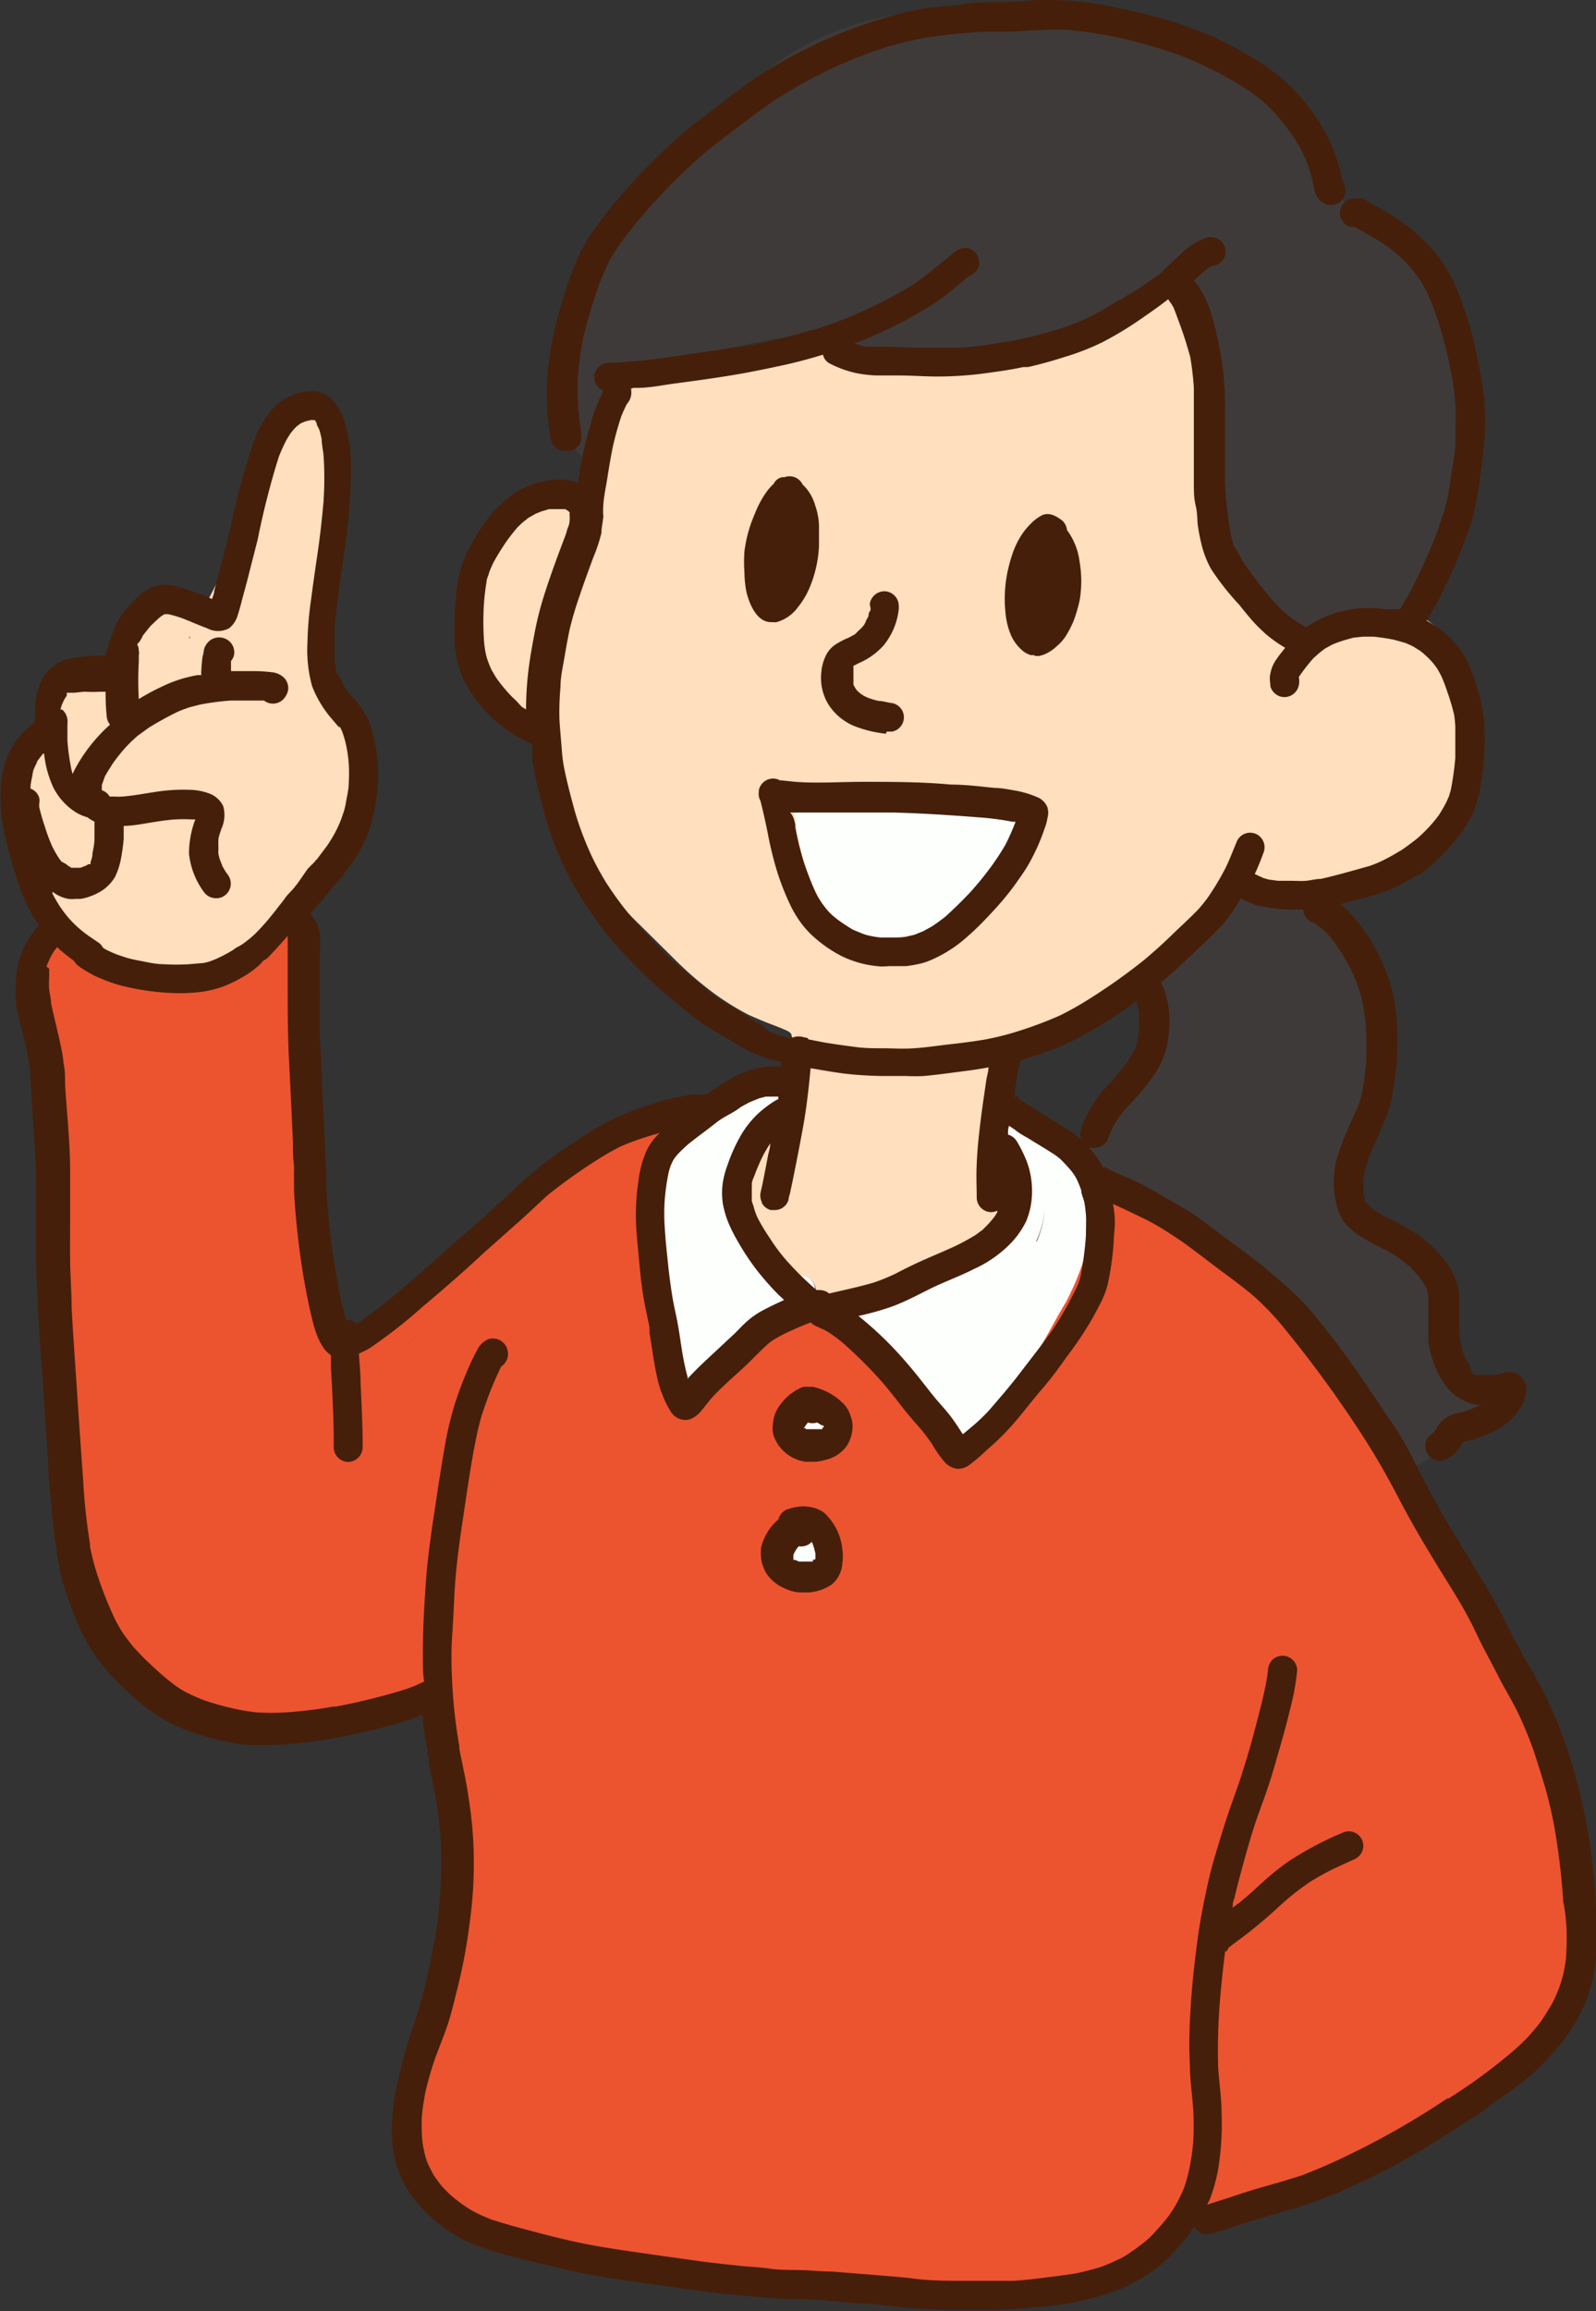 <svg xmlns="http://www.w3.org/2000/svg" width="76" height="110" viewBox="0 0 76 110"><rect x="0" y="0" width="76" height="110" fill="#333333" stroke="none"/><defs><style>.c{fill:#fdfffd}.e{fill:#461f0a}</style></defs><path d="M61.92 30.61c-.13-.06-.26-.1-.39-.15a1.75 1.75 0 00-.44-.1 3.62 3.62 0 01-.33-.2 4.19 4.19 0 01-.33-.26l-.15-.16a2.85 2.85 0 01-.28-.34c-.22-.37-.42-.75-.61-1.14a30.9 30.9 0 01-1.26-3.18 19.7 19.7 0 01-.54-2.27v-.18a8.42 8.42 0 000-.87c0-.65-.12-1.28-.2-1.92 0-.48 0-1-.05-1.44 0-.33-.07-.66-.11-1s-.06-.66-.1-1c-.08-.66-.23-1.3-.36-1.95a.93.93 0 00-.35-.6 2.69 2.69 0 00-.16-.29l-.5.24-.88.41-2 .79c-.67.29-1.35.57-2 .81a19.83 19.83 0 01-2.17.59 29 29 0 01-4.26.54c-.76.05-1.53.11-2.29.1a5.63 5.63 0 01-.58 0 1.7 1.7 0 01-.95-.3.82.82 0 01-.27-.64l-.94.26-.51.15a1.38 1.38 0 01-.66.09.73.73 0 01-.55-.42.85.85 0 010-.17c-.57.08-1.13.17-1.7.28a26.91 26.91 0 00-2.81.72 14.19 14.19 0 00-1.45.59 17.65 17.65 0 00-1.61.86l-.32.23c-.14.12-.27.25-.4.38s-.4.49-.59.75l-.07.1v.48a6.69 6.69 0 00-.16 1.27.71.71 0 01-.66.16 1 1 0 01-.54-.48 3.77 3.77 0 01-.28-.48 2 2 0 01-.17-.67 8.21 8.21 0 01-.05-1 15.5 15.5 0 01.12-2.15 20.43 20.43 0 01.46-2.17c.08-.32.18-.64.29-1l.28-.79A.88.88 0 0128 13a.73.73 0 01.32-.41.9.9 0 01.32-.09v-.06a5.64 5.64 0 01.59-.88c.19-.24.4-.48.6-.71s.44-.51.66-.77c.51-.52.91-1.08 1.35-1.57s.94-1.09 1.41-1.64a30.23 30.23 0 012.91-3.18A10.47 10.47 0 0138 2.34a15.94 15.94 0 012-.93 13.4 13.4 0 012.08-.6c.74-.16 1.49-.29 2.24-.4a38.6 38.6 0 014.42-.28A20.75 20.75 0 0151 .17c.73.06 1.45.15 2.17.28a21 21 0 014.31 1.22 9.62 9.62 0 012 1.07 11 11 0 011.65 1.54 8.73 8.73 0 011 1.35 6.26 6.26 0 01.63 1.51A7.32 7.32 0 0163 8.75.67.67 0 0163 9a.66.66 0 01.48.21l.11.09c.55.37 1.14.68 1.71 1a5.17 5.17 0 01.92.63 6.13 6.13 0 01.8.81 12.88 12.88 0 012 3.66 10.91 10.91 0 01.56 2 11.1 11.1 0 01.14 2c0 .72 0 1.44-.08 2.16v1.09a11.74 11.74 0 01-.1 1.18A15 15 0 0169 25.9c-.21.69-.44 1.37-.7 2-.13.3-.26.6-.41.89s-.17.32-.26.48l-.07.11a1.71 1.71 0 00-.44-.13 4.46 4.46 0 00-.63-.05 6.7 6.7 0 00-1.09.1 5.81 5.81 0 00-2.08.84l-.33.22-.49.13a1.7 1.7 0 01-.5.09zm5.23 39.22a1.88 1.88 0 01-1.32-.83 3.07 3.07 0 01-.27-.36c-.33-.6-.66-1.2-1-1.77s-.79-1.11-1.21-1.65-.8-1-1.16-1.57A16.09 16.09 0 0061 62a17 17 0 00-1.45-1.49c-.5-.44-1-.84-1.55-1.24l-1.62-1.18a13.25 13.25 0 00-1.54-1 2.76 2.76 0 00-1.36-.43 1 1 0 00-.7.21 2.38 2.38 0 00-.16-.58 2.84 2.84 0 00-.42-.74 4.56 4.56 0 00-.48-.5 3.43 3.43 0 01.28-1.17 6 6 0 01.5-1 5.19 5.19 0 01.66-.88c.25-.29.53-.56.79-.84a10.16 10.16 0 00.65-.82 4 4 0 00.24-.38 2.56 2.56 0 00.11-.24 2.45 2.45 0 00.08-.29 2.36 2.36 0 000-.28 1.31 1.31 0 000-.28v-.34c0-.12-.13-.54-.2-.8a3 3 0 01-.12-.52 2 2 0 01.13-1.06 3.53 3.53 0 01.9-1.17c.25-.24.52-.48.79-.72l1.54-1.39.56-.53a.87.87 0 01.32-.25.81.81 0 01.85.19l.2.19.38.31a.71.71 0 01.44-.55 1.13 1.13 0 01.86.09 3.1 3.1 0 01.51.27 5.27 5.27 0 01.93.7 5.35 5.35 0 01.71.8 7.72 7.72 0 01.59 1c.16.32.3.64.44 1a7.79 7.79 0 01.37 1 4.48 4.48 0 01.17 1 13.19 13.19 0 010 1.54 10.82 10.82 0 01-.23 1.6c-.21 1-.52 2-.74 2.94v.13a15.34 15.34 0 00-.33 1.7 11.75 11.75 0 000 1.19v.28a.29.29 0 010 .09l.13.1c.26.17.52.34.78.53s.55.42.82.63c.5.39 1 .77 1.48 1.2a4 4 0 011.12 1.55 6.58 6.58 0 01.21 1c0 .31.1.61.15.92s.11.63.17.95c0 .1 0 .2.07.3a.37.37 0 000 .11.7.7 0 00.09.17l.12.13.21.15a3.78 3.78 0 00.43.26l.32.14a3 3 0 00.4.12h.47a1 1 0 01.57.1.73.73 0 01.32.43.71.71 0 01.04.65 1.74 1.74 0 01-.79.65c-.7.36-1.48.54-2.2.87l-.18.09h-.06l-.09.09c-.41.47-.81 1.07-1.51 1.07z" fill="#3e3a39"/><path d="M8.33 46.39h-.44a10.74 10.74 0 01-1.38-.23L6 46l-.6-.23a6.11 6.11 0 01-.63-.31l-.18-.11-.16-.1-.18-.13a1.87 1.87 0 01-.35-.28 6.93 6.93 0 01-1.24-1.65 15.7 15.7 0 01-.94-1.88 9 9 0 01-.7-3.69 2.86 2.86 0 01.27-1.16 7.67 7.67 0 01.73-1.06c.07-.1.13-.2.19-.3l.09-.21c.07-.2.12-.4.17-.6a6.06 6.06 0 01.24-1.06 2.17 2.17 0 01.78-.94 2.36 2.36 0 011.35-.35 4.59 4.59 0 01.83.1c0-.2 0-.42.09-.62a2.64 2.64 0 01.3-.87 4.14 4.14 0 01.48-.7 2.43 2.43 0 01.86-.63 3.61 3.61 0 01.85-.25 4.88 4.88 0 01.75-.13 3.38 3.38 0 01.71.1l.05-.11c0-.07.07-.13.1-.19a27.34 27.34 0 001.31-2.8c.37-1 .74-1.94 1.1-2.91.22-.62.42-1.25.69-1.85a7.92 7.92 0 01.5-.9 4.17 4.17 0 01.59-.79 1.14 1.14 0 01.67-.32 1.15 1.15 0 011 .47 3 3 0 01.47 1.79 14.78 14.78 0 01-.14 2.2c-.1.89-.22 1.77-.29 2.66v-.06c-.07.9-.12 1.8-.19 2.71v-.1.25-.09.21V29a15.52 15.52 0 00-.08 2.15 5.56 5.56 0 00.08.82.83.83 0 000 .15v.12c0 .08.09.15.13.22.19.29.4.56.58.86a5 5 0 01.46.89 7.9 7.9 0 01.27 1c.08.32.15.64.21 1a4.86 4.86 0 010 2 8.77 8.77 0 01-.74 1.79 19.56 19.56 0 01-1.14 1.93c-.4.56-.85 1.1-1.28 1.64l-.24.31a.73.73 0 00-.3 0 .74.74 0 00-.46.24 5.52 5.52 0 00-.46.62 8.94 8.94 0 01-.65.84l-.22.21-.14.11-.28.15a3.41 3.41 0 01-.48.18 3.58 3.58 0 01-.54.14 6 6 0 01-.94.1h-.8zm.71-16v-.11a.52.52 0 01-.04.06zm30.11 31.35a1.58 1.58 0 01-.31-.09v-.09a.72.72 0 00-.18-.61.76.76 0 00-.66-.21c-.39-.37-.81-.71-1.23-1.07a8.53 8.53 0 01-.45-1q-.19-.5-.36-1c-.11-.32-.22-.64-.31-1a2.69 2.69 0 01.4-2l.42-.64.07-.11c.39-.52.82-1 1.22-1.54l.15-.21a3.45 3.45 0 00.2-.32 1.89 1.89 0 00.11-.25v-.35c0-.12 0-.24-.05-.35a11.14 11.14 0 00-.35-1.29 3.05 3.05 0 00-.13-.32v-.06l-.06-.08-.12-.08c-.28-.13-.57-.24-.86-.35s-.66-.27-1-.42a12.38 12.38 0 01-2-1.29 16.23 16.23 0 01-1.58-1.41l-1.6-1.58a19 19 0 01-2.77-3.35 15.29 15.29 0 01-.94-1.85 7.94 7.94 0 01-.4-.95 6 6 0 01-.25-1 11.19 11.19 0 01-.11-1.24c0-.39 0-.77-.06-1.16a.49.49 0 000-.12l-.35-.21c-.3-.15-.61-.29-.9-.46a3.36 3.36 0 01-.49-.35 2.19 2.19 0 01-.34-.34 3.28 3.28 0 01-.31-.45 4.21 4.21 0 01-.55-1.21 7.5 7.5 0 01-.2-1.33 10.73 10.73 0 01.2-2.19c.05-.33.12-.67.19-1a3.72 3.72 0 01.39-1.07 6.13 6.13 0 01.66-.86 4.92 4.92 0 01.76-.68 7.71 7.71 0 011.65-.76 2 2 0 011.08-.18 1.55 1.55 0 01.52.19c0-.09.05-.19.07-.28a7.53 7.53 0 00.16-1.06 6.62 6.62 0 01.27-2 3 3 0 011-1.43 3.24 3.24 0 011-.43 9.55 9.55 0 011.07-.18c.67-.1 1.33-.23 2-.35s1-.16 1.56-.26c.93-.18 1.86-.43 2.78-.67a12.33 12.33 0 011.2-.29 1.11 1.11 0 01.57.05.92.92 0 01.44.47l.1.06h.1l.23.07.6.09h2.2c.74 0 1.38-.06 2.06-.1H46l1.44-.1c.46 0 .9-.11 1.35-.19s.64-.12 1-.2.68-.19 1-.3a29.65 29.65 0 003-1.22c.21-.1.41-.2.61-.32l.19-.15c.21-.18.39-.37.58-.56a2 2 0 01.4-.36.73.73 0 01.74 0 .89.89 0 01.39.62c.13.65.28 1.29.36 1.95 0 .33.07.66.1 1s.08.67.11 1c.08.88 0 1.77.06 2.65a17.66 17.66 0 00.23 1.76 19.7 19.7 0 00.54 2.27 30.9 30.9 0 001.26 3.18c.19.39.39.77.61 1.14a2.85 2.85 0 00.25.33l.15.16a4.19 4.19 0 00.33.26 3.62 3.62 0 00.33.2 1.75 1.75 0 01.44.1c.13.05.26.09.39.15a.66.66 0 01.31.26l.14.05a5.34 5.34 0 011-.74 5.81 5.81 0 012.08-.84 6.7 6.7 0 011.09-.1 4.46 4.46 0 01.63.05 2.57 2.57 0 01.91.37 4.8 4.8 0 01.56.45 5.38 5.38 0 011.25 1.77 5.58 5.58 0 01.31 1 7.63 7.63 0 01.2.95 10.81 10.81 0 01.13 2 5.31 5.31 0 01-.59 2 5.42 5.42 0 01-.54.89c-.09.13-.19.24-.29.36a3.31 3.31 0 01-.44.39 6.84 6.84 0 01-.8.52l-.37.21a1 1 0 01-.39.53.93.93 0 01-.18.16.9.9 0 01-.32.17q-.35.2-.72.36a9.31 9.31 0 01-1 .4 6.21 6.21 0 01-1.12.24 8.89 8.89 0 01-1.15.08h-1.07a8.71 8.71 0 01-1.26-.2 3 3 0 01-1.07-.46h-.24a11 11 0 01-.77 1A9.79 9.79 0 0157 43.53l.07-.06-1 .87c-.54.45-1.06.92-1.57 1.4s-.75.7-1.14 1a.83.83 0 01-.18.25 2.51 2.51 0 01-.46.32l-.25.14a10.29 10.29 0 01-1.27.78l-.43.22-.22.1-.28.14-.89.39-.81.33-.32.12-.24.1c0 .26-.07.52-.11.79s-.13.76-.22 1.13c-.15.62-.33 1.23-.48 1.84a10.64 10.64 0 00-.2 1.15v.49c.44.12.58.65.69 1s.14.54.2.81a1.13 1.13 0 00.1.13l-.12.03a.87.87 0 01.19.28.66.66 0 010 .46.72.72 0 01-.26.37 1.58 1.58 0 01-.47.59l-.06.05c-.14.12-.29.23-.43.33a10.86 10.86 0 01-3.93 1.81c-.35.08-.7.15-1 .25l-1.06.31c-.29.09-.59.18-.89.25a2.24 2.24 0 01-.51.07.71.71 0 01-.3-.03zM61.9 33.69a.17.17 0 010-.07.13.13 0 010-.06 1 1 0 010 .13z" fill="#ffdfbe"/><path class="c" d="M31.94 65.33c-.08-.57-.13-1.13-.21-1.7l-.06-.63c-.13-1.31-.3-2.62-.36-3.93a14.81 14.81 0 010-2c0-.32.08-.63.14-.94a4.4 4.4 0 01.32-1 4.76 4.76 0 01.7-1.08A.66.66 0 0033 54a.68.68 0 00.28-.61c.16-.12.33-.23.49-.33s.53-.32.8-.47.81-.44 1.22-.65l.51-.25.18-.07a.72.72 0 011 .89 2.08 2.08 0 01-.27.51l-.54.79c-.35.52-.7 1.05-1 1.59l-.09.15c-.16.33-.3.67-.43 1a5.79 5.79 0 00-.23.74v.41l.09.15a4 4 0 00.31.41 13.5 13.5 0 001.07 1.07c.52.47 1.08.9 1.58 1.38a.76.76 0 01.66.21.72.72 0 01.18.61.43.43 0 010 .11v.08a1.09 1.09 0 010 .26.76.76 0 010 .21 4 4 0 00-.59-.17 2.66 2.66 0 00-1.19.09 5.4 5.4 0 00-1.84 1.1c-.53.45-1 .93-1.57 1.38l.06-.06c-.46.39-.93.76-1.39 1.14l-.08.06a.83.83 0 01-.27-.4zM46 68.81l-.19-.15c-.37-.35-.7-.75-1-1.13l.06.06-.58-.69c-.2-.23-.39-.46-.57-.71s-.34-.5-.52-.75a4.38 4.38 0 00-.59-.7 12.6 12.6 0 00-1.67-1.26l-.38-.24a.8.8 0 01-.1-.63 1.07 1.07 0 01.73-.64 3 3 0 01.32-.12h.14l.26-.09.33-.1c.77-.26 1.52-.55 2.27-.88l1.1-.5 1.05-.48.58-.31.47-.35.09-.14c0-.06.09-.11.13-.16l.09-.15c0-.1.09-.19.13-.29l.12-.4v-.39a8.19 8.19 0 000-.86 18.13 18.13 0 00-.27-2.11 7.31 7.31 0 00-.18-.78l-.06-.15a.69.69 0 011.16-.71c.17.15.33.29.51.43s.43.33.66.49l-.09-.09a17 17 0 011.58 1.09 6.37 6.37 0 01.57.59 2.84 2.84 0 01.42.74 2.94 2.94 0 01.16.58 1.55 1.55 0 00-.48.7A6.5 6.5 0 0052 58.6a18.4 18.4 0 01-.54 1.93 13.41 13.41 0 01-.63 1.39c-.31.59-.62 1.18-1 1.76s-.71 1.16-1.1 1.72l.06-.08c-.41.57-.82 1.13-1.24 1.68s-.75 1-1.16 1.46a2.5 2.5 0 01-.24.22.39.39 0 01-.1.08h-.08zm3.37-9.73a4.3 4.3 0 00.37-1.51 4.24 4.24 0 01-.4 1.51z"/><path d="M47.91 109l-1-.11c-1.38-.08-2.77 0-4.15.08H40.7a19.46 19.46 0 01-2.16 0 .69.69 0 01-.59-.69c-.46-.06-.92-.15-1.37-.22s-1.07-.16-1.61-.21-1-.06-1.54-.08-1.09 0-1.63-.1-1.11-.16-1.66-.26c-.25-.05-.49-.12-.73-.19l-.7-.18c-1.3-.27-2.62-.35-3.93-.54a7.07 7.07 0 01-2.06-.6 6.13 6.13 0 01-1.77-1.43 6 6 0 01-1.1-1.59 4.07 4.07 0 01-.31-1.82 8.81 8.81 0 01.15-1c.06-.27.14-.53.21-.79.18-.61.38-1.22.59-1.83a36 36 0 001.06-3.54c.15-.72.26-1.45.38-2.18s.24-1.52.31-2.29a8.75 8.75 0 000-.89c0-.32-.07-.63-.12-.94-.12-.6-.28-1.19-.43-1.79s-.3-1.19-.44-1.78a6.1 6.1 0 01-.17-1V80.5h-.31a5.56 5.56 0 00-.7.19l-.65.23c-.31.11-.62.2-.94.28a19.76 19.76 0 01-2 .38l-1.96.42a10.58 10.58 0 01-1.94.11c-.65 0-1.3-.12-1.95-.2a9.27 9.27 0 01-2-.41 3.4 3.4 0 01-.94-.5 6 6 0 01-.69-.72c-.19-.2-.39-.39-.57-.6a9 9 0 01-.67-.83c-.34-.48-.66-1-1-1.48a8.46 8.46 0 01-.41-.79 7.58 7.58 0 01-.35-.92 11.45 11.45 0 01-.38-1.85c-.11-.65-.22-1.29-.34-1.93v-.19.08l-.42-2.09c-.11-.61-.18-1.23-.25-1.85s-.14-1.3-.17-2-.06-1.33-.07-2 0-1.34 0-2c0-1.2 0-2.4.06-3.59s.08-2.34 0-3.51c0-.42-.06-.83-.11-1.24s-.22-.8-.32-1.22c-.14-.79-.18-1.6-.32-2.38-.07-.3-.14-.59-.19-.89a6.85 6.85 0 01-.11-.91v-.91a5.9 5.9 0 010-.94 3 3 0 01.24-.84 1.36 1.36 0 01.68-.77 1.13 1.13 0 01.77 0 3.66 3.66 0 01.46.18 7.58 7.58 0 011 .53c.34.21.67.43 1 .62a3.13 3.13 0 00.32.15l.31.09.75.09h-.1c.49 0 1 .08 1.48.09h1a6 6 0 00.94-.1 3.58 3.58 0 00.54-.14 3.41 3.41 0 00.48-.18l.28-.15.14-.11.22-.21a8.94 8.94 0 00.65-.84 5.52 5.52 0 01.46-.62.72.72 0 011.2.19 1.86 1.86 0 01.09.47v1.33a14.32 14.32 0 01-.1 1.45 7.51 7.51 0 000 1 20.91 20.91 0 00.34 2.71c.12.62.27 1.23.37 1.86a13.35 13.35 0 01.13 2c0 1.37-.11 2.74-.13 4.11v1a13.74 13.74 0 00.16 1.56 3.31 3.31 0 00.12.42 2.52 2.52 0 00.13.33 2.21 2.21 0 00.18.34q.18.26.39.51c.17.19.35.38.54.56l.1.09.11.06h.09L17 64h.39l.09-.07a5.44 5.44 0 00.48-.48l-.06.07.07-.07.16-.19c.41-.45.84-.89 1.27-1.32s1-1 1.54-1.45L22.52 59c.5-.48 1-.93 1.56-1.37s.93-.73 1.38-1.1a15.86 15.86 0 011.37-1.08 15.87 15.87 0 011.63-.87l.79-.42a1 1 0 010-.1.72.72 0 01.37-.3.73.73 0 01.59-.5.83.83 0 01.35.05l.75-.46a2 2 0 011.06-.33.94.94 0 01.56.21l.21.23a.69.69 0 01-.94 1h-.07q-.37.21-.75.45l-.31.2v.21c.06.43.14.85.22 1.27a.68.68 0 01-.51.75c0 .32-.05.64-.07 1-.05.74-.08 1.47-.18 2.2a.22.22 0 010 .08l.52 1.2a7.54 7.54 0 01.3.79 6.63 6.63 0 01.18.77c.21 1 .27 2 .43 3.05l.28-.23c.46-.38.93-.75 1.39-1.14l-.06.06c.53-.45 1-.93 1.57-1.38a5.4 5.4 0 011.86-1.1 2.66 2.66 0 011.19-.09 5 5 0 01.63.19 2 2 0 01.42.2c.12.07.24.16.35.24.41.28.83.53 1.25.8a12.6 12.6 0 011.67 1.26 4.38 4.38 0 01.59.7c.18.25.34.51.52.75s.37.48.57.71l.58.69-.06-.06c.33.38.66.78 1 1.13l.19.15h.08a.39.39 0 00.1-.08 2.5 2.5 0 00.24-.22c.41-.46.78-1 1.16-1.46s.83-1.11 1.24-1.68l-.06.08c.39-.56.76-1.13 1.1-1.72s.64-1.17 1-1.76a13.41 13.41 0 00.63-1.39A18.4 18.4 0 0052 58.6a6.5 6.5 0 01.29-1.07 1.43 1.43 0 01.62-.79 1.09 1.09 0 01.56-.12 2.76 2.76 0 011.36.43 13.25 13.25 0 011.54 1l1.63 1.2c.53.4 1.05.8 1.55 1.24A17 17 0 0161 62a16.09 16.09 0 011.18 1.66c.36.54.76 1.06 1.16 1.57s.84 1.07 1.21 1.65c.66 1 1.18 2.12 1.83 3.15.25.39.51.77.79 1.13s.61.78.91 1.18a8 8 0 01.8 1.27c.19.41.37.83.56 1.24a12.18 12.18 0 00.68 1.22c.36.53.75 1 1.14 1.54a19.8 19.8 0 011.15 1.72 22.2 22.2 0 011.94 3.59 15.57 15.57 0 01.62 2c.17.71.26 1.42.36 2.13s.23 1.27.33 1.9.21 1.34.29 2v.63a5 5 0 010 .55 8.33 8.33 0 01-.16 1.1 10.7 10.7 0 01-.66 2A7.05 7.05 0 0174.09 97a11.35 11.35 0 01-1.25 1.25 17.9 17.9 0 01-3.45 2c-1.19.6-2.39 1.17-3.59 1.76-.6.29-1.19.61-1.78.93s-1.3.67-2 1a13.37 13.37 0 01-2 .76c-.35.1-.7.17-1 .24s-.69.08-1 .12h-.31l-.28.07-.27.34c-.25.27-.5.54-.77.8a9 9 0 01-1.58 1.15 11.13 11.13 0 01-1.66.82 11.9 11.9 0 01-1.91.56c-.39.07-.78.13-1.18.17s-.69.08-1 .09h-.11a6.48 6.48 0 01-1.04-.06zM19.28 64.13l.63-.66c-.2.21-.41.42-.6.63zM55.33 59l-.33-.23z" fill="#eb542f"/><path class="c" d="M32.92 66.44a.85.85 0 01-.2-.17.74.74 0 01-.66-.39 1.36 1.36 0 01-.12-.39v-3.74a1.72 1.72 0 01.45-1.34.78.78 0 01.84 0 1.3 1.3 0 01.23.18.69.69 0 010 1 .39.39 0 01-.1.08v2.56l.78-.62a9 9 0 01.7-.81 3.73 3.73 0 01.35-.34 2.37 2.37 0 01.84-.57.75.75 0 01.83 1.2 5.74 5.74 0 01-.77.71q-.47.4-1 .78c-.3.38-.58.76-.87 1.15a3.88 3.88 0 00-.3.48.69.69 0 01-.59.32.62.62 0 01-.41-.09zM38 69a1 1 0 01-.42-.64.8.8 0 01-.19-.43A1 1 0 0138 67a1.26 1.26 0 011.15 0 1.1 1.1 0 01.6 1.11 1.21 1.21 0 01-.62 1 1.15 1.15 0 01-.56.15A1.08 1.08 0 0138 69zm-.66 5.44l-.07-.09a.8.8 0 01-.16-.63 1 1 0 01.6-.77.87.87 0 011.33.22 1 1 0 01.11.6 1 1 0 01-.28.57 1.32 1.32 0 01-.54.33l-.13.07a.74.74 0 01-.25.05.73.73 0 01-.61-.35zM42 44.65a3.79 3.79 0 01-.52-.08 2.11 2.11 0 01-.38-.11l-.44-.18c-.17-.1-.36-.22-.58-.38a3.93 3.93 0 01-.44-.34l-.27-.28c-.08-.1-.15-.2-.21-.29s-.23-.4-.35-.64-.32-.77-.5-1.28a16.39 16.39 0 01-.4-1.68v-.1c0-.24-.09-.47-.14-.7h4.87c1.24 0 2.59.11 4.11.23a13.16 13.16 0 011.61.21h.15a11.52 11.52 0 01-.51 1.14c-.2.35-.42.68-.61.95a15.39 15.39 0 01-1.11 1.37c-.42.44-.8.81-1.17 1.14l-.11.07h-.05c-.16.12-.32.24-.53.38l-.42.23-.42.17a2.44 2.44 0 01-.26.06c-.22 0-.46.06-.72.07H42z"/><path class="e" d="M40.16 66.8a3 3 0 00-1.46-.8h-.29a.61.61 0 00-.4.12.56.56 0 00-.17.09 2.36 2.36 0 00-.58.51 2.12 2.12 0 00-.33.51 1.91 1.91 0 00-.13.63.89.89 0 000 .28 1 1 0 00.08.29 1.87 1.87 0 00.79.9 2.48 2.48 0 00.37.17l.3.07h.5a2.6 2.6 0 00.47-.09 1.7 1.7 0 001-.65 1.73 1.73 0 00.29-1 1.4 1.4 0 00-.1-.45 1.44 1.44 0 00-.34-.58zm-2 1.06zm0 0zm1 .09v.07h-.77l-.06-.05h-.05l.08-.12.11-.15a.73.73 0 00.44 0l.23.14h.06a.11.11 0 01.02.1zm.09 4.05a1.48 1.48 0 00-.54-.25 2.12 2.12 0 00-.44-.06 2.52 2.52 0 00-.71.12.67.67 0 00-.41.31.46.46 0 00-.08.19 2.53 2.53 0 00-.68.91 2.7 2.7 0 00-.14.4 2.34 2.34 0 000 .59 1.37 1.37 0 00.07.29 2.88 2.88 0 00.13.31 1.82 1.82 0 00.27.35 2.15 2.15 0 00.41.32 4 4 0 00.36.17 1.75 1.75 0 00.72.14h.3a2.27 2.27 0 001.1-.38 1.41 1.41 0 00.5-1 2.22 2.22 0 000-.68 2.73 2.73 0 00-.86-1.73zm-1.17 2.41zm.63-.17v.08h-.66l-.19-.08h-.08v-.21c0-.08.07-.15.1-.23l.08-.12.08-.09a.7.7 0 00.62-.21l.08.21.09.34v.28zm23.38-30.82v-.01h-.01l.01.01zM16.71 24zm-3.13 9.24zm2.54 49.48H16zm-13.4-8.64z"/><path class="e" d="M76 91c0-.74-.08-1.49-.16-2.23a26.15 26.15 0 00-.84-4.3 20.54 20.54 0 00-1.52-4c-.35-.65-.73-1.28-1.08-1.92s-.68-1.29-1-1.93c-.69-1.26-1.46-2.47-2.21-3.7-.38-.64-.75-1.28-1.1-1.94s-.68-1.29-1-1.93-.73-1.2-1.12-1.79-.79-1.18-1.19-1.76a39.67 39.67 0 00-2.49-3.27A13.39 13.39 0 0061 61a18.57 18.57 0 00-1.44-1.19l-1.65-1.23c-.52-.39-1-.77-1.59-1.11s-1.16-.67-1.75-1-1.17-.52-1.74-.81l-.19-.1a.61.61 0 00-.12 0 3.38 3.38 0 00-.24-.41 4.31 4.31 0 00-.51-.62 4.18 4.18 0 00-.57-.53c-.4-.3-.84-.54-1.27-.81l-.78-.49-.4-.25-.22-.13a.82.82 0 00-.24-.1c.07-.52.14-1 .25-1.56a.66.66 0 00.08-.21c.4-.12.79-.24 1.18-.38a11.59 11.59 0 002-.92c.61-.33 1.18-.73 1.76-1.11l.56-.4a.14.14 0 010 .06c0 .13.08.27.11.4s0 .26 0 .38a3.72 3.72 0 010 .58 4.36 4.36 0 01-.06.49l-.06.21c0 .1-.09.21-.14.31a4.57 4.57 0 01-.29.47c-.19.27-.41.53-.63.79s-.47.48-.67.75a5.37 5.37 0 00-.53.81 6.47 6.47 0 00-.39.89.7.7 0 00.48.85.63.63 0 00.19 0 .69.69 0 00.34-.09.73.73 0 00.32-.41 5.38 5.38 0 01.24-.55l.23-.37a3.87 3.87 0 01.35-.45A12.76 12.76 0 0055 51.1a4.45 4.45 0 00.48-1 4 4 0 00.18-1 4.48 4.48 0 00-.26-2.1l-.11-.24c.52-.43 1-.89 1.51-1.36l.72-.69a9.57 9.57 0 00.77-.79 8.63 8.63 0 00.8-1.17 3.86 3.86 0 00.72.32 7.49 7.49 0 001.82.22h.44v.13a.65.65 0 00.48.49.57.57 0 01.13.08l.28.22c.12.11.24.23.35.35l.07.08a7.85 7.85 0 01.47.66 9.93 9.93 0 01.51.9c.12.25.22.51.32.77a7.79 7.79 0 01.22.83 11 11 0 01.15 1.15 15.7 15.7 0 010 1.68 12.56 12.56 0 01-.19 1.37 4.77 4.77 0 01-.15.54c-.19.46-.41.91-.6 1.37-.11.25-.21.51-.3.77a4.75 4.75 0 00-.22.76 4.26 4.26 0 000 1.63 2.6 2.6 0 00.41 1.08 2.91 2.91 0 00.68.63 11.24 11.24 0 001.23.67c.25.14.49.28.73.44l.48.38.33.35a3.79 3.79 0 01.34.45l.09.16.06.15a2.29 2.29 0 01.07.28v2.12a5 5 0 00.48 1.6 3.47 3.47 0 00.64.89 2.35 2.35 0 001.2.59 2.48 2.48 0 00.27 0h-.08q-.33.15-.66.27a3.74 3.74 0 01-.45.12 1.47 1.47 0 00-.94.62l-.17.28-.13.1a.69.69 0 00-.15 1 .71.71 0 00.46.27h.1a.7.7 0 00.41-.14 1.53 1.53 0 00.56-.57 1.74 1.74 0 01.11-.18l.4-.1a4.1 4.1 0 00.59-.2 3.77 3.77 0 001.3-.76 3.17 3.17 0 00.46-.58 1.8 1.8 0 00.26-.7.8.8 0 00-.09-.57.83.83 0 00-.47-.39 1 1 0 00-.49 0l-.41.11h-.97a.39.39 0 01-.1-.08l-.11-.11L70 65c-.08-.12-.14-.24-.21-.36s-.09-.21-.13-.31-.08-.3-.11-.45a3.86 3.86 0 01-.06-.49v-1.76a2.79 2.79 0 00-.22-.86 3.34 3.34 0 00-.46-.77 6.07 6.07 0 00-1.26-1.22 11.4 11.4 0 00-1.55-.85l-.5-.29-.18-.14-.06-.07-.08-.1-.18-.15v-.12a2 2 0 01-.07-.26v-.3a3.38 3.38 0 010-.45l.07-.35a7.08 7.08 0 01.25-.78c.2-.53.45-1 .67-1.55a6.21 6.21 0 00.29-.86 5.67 5.67 0 00.16-.84 12.34 12.34 0 000-4.2 8.83 8.83 0 00-1.9-3.82 4.25 4.25 0 00-.65-.62l.94-.25c.31-.08.63-.16.94-.26a8.26 8.26 0 001.84-.9h.06a7.55 7.55 0 001.4-1.29 6 6 0 001.14-1.64 5 5 0 00.31-.95c.06-.32.1-.65.15-1a13.73 13.73 0 00.09-2 7 7 0 00-.1-1c-.06-.31-.14-.63-.23-.94a6.56 6.56 0 00-.34-1 4.25 4.25 0 00-.52-.93 4.81 4.81 0 00-1.57-1.33c.22-.36.43-.71.62-1.09q.45-.89.84-1.8c.25-.63.51-1.26.71-1.91a15.92 15.92 0 00.39-2.06c.09-.7.19-1.41.22-2.12a11.26 11.26 0 00-.1-2.09c-.09-.66-.23-1.31-.38-2a14.69 14.69 0 00-.54-1.86 9.42 9.42 0 00-.83-1.86 7.17 7.17 0 00-1.25-1.49 8.88 8.88 0 00-1.31-1c-.22-.14-.45-.27-.68-.39s-.28-.16-.43-.23a.7.7 0 00-.32-.2 1.06 1.06 0 00-.25 0h-.09a.79.79 0 00-.44.14.69.69 0 00.22 1.22h.14c.13 0 .24.12.36.18a12.23 12.23 0 011.34.81l.51.41-.07-.06.06.06a7.65 7.65 0 01.62.65l.33.44c.13.22.26.44.37.66a13.13 13.13 0 01.52 1.36 21.61 21.61 0 01.67 2.75 11.85 11.85 0 01.15 1.32 7.48 7.48 0 010 .82v.76c0 .5-.11 1-.18 1.48s-.13.93-.23 1.39a9.65 9.65 0 01-.37 1.19v.05a27.34 27.34 0 01-1.33 3c-.17.31-.35.62-.54.92L66 29a5.26 5.26 0 00-3.8.85l-.09-.05a5.33 5.33 0 01-.51-.31 6.12 6.12 0 01-.49-.4 7.14 7.14 0 01-.54-.56 19.51 19.51 0 01-1.35-1.76c-.1-.17-.2-.34-.29-.52l-.17-.25c-.07-.24-.13-.47-.18-.71a21.34 21.34 0 01-.25-2.38 1.48 1.48 0 000-.21v-3.23a13.31 13.31 0 00-.12-2.1 16.66 16.66 0 00-.44-2.1 5 5 0 00-.77-1.75l-.08-.09-.07-.07c.16-.15.32-.31.49-.45l.28-.21.11-.06h.11a.69.69 0 00.5-.84.7.7 0 00-.84-.5 3.12 3.12 0 00-1.28.8c-.35.31-.68.64-1 .94A20.25 20.25 0 0153 14.45a13.22 13.22 0 01-1.22.69 13.24 13.24 0 01-1.24.48 19.62 19.62 0 01-2.13.56c-.47.09-.94.16-1.41.23s-.89.12-1.34.14h-2.15l-1.11-.05h-1c-.14 0-.27 0-.4-.06l-.31-.09c.72-.28 1.42-.59 2.11-.94a17.6 17.6 0 001.87-1.1c.51-.36 1-.77 1.46-1.17h.06l.08-.06a.81.81 0 00.27-.25.7.7 0 00-.39-1 .58.58 0 00-.37 0 .68.68 0 00-.27.13.83.83 0 00-.15.11l-.52.43c-.41.34-.84.67-1.28 1a21.86 21.86 0 01-2.13 1.15 22.23 22.23 0 01-2.7 1.06h-.08a30.28 30.28 0 01-3.51.82h-.18c-1 .17-1.94.3-2.92.44s-1.83.24-2.75.29H29a.7.7 0 00-.7.68.67.67 0 00.4.63.45.45 0 000 .11 7.07 7.07 0 00-.56 1.47 16.37 16.37 0 00-.46 1.85c-.06.33-.11.66-.16 1a2.06 2.06 0 00-.85-.18 4.14 4.14 0 00-2.16.65A5.39 5.39 0 0023 25a8.49 8.49 0 00-1 1.87 6.41 6.41 0 00-.29 1.63 14.38 14.38 0 00-.07 1.74 5.12 5.12 0 00.44 2.11A6.38 6.38 0 0023.27 34a6.12 6.12 0 001.28 1 4.94 4.94 0 00.79.41v.49c0 .33.08.65.14 1s.13.57.2.86c.14.59.3 1.18.49 1.77A14.43 14.43 0 0027.85 43c.33.48.67 1 1 1.42s.87 1 1.33 1.47.93.92 1.43 1.34 1 .84 1.48 1.22 1.06.68 1.59 1a8.1 8.1 0 001.65.86 6.56 6.56 0 00.87.23 1.64 1.64 0 000 .22 4.85 4.85 0 00-.66 0 4.12 4.12 0 00-1.38.39 9.07 9.07 0 00-1.51.94h-.28a3.17 3.17 0 00-.75.06 12.42 12.42 0 00-2 .53 11.73 11.73 0 00-1.89.82c-.62.34-1.21.74-1.79 1.13a15.12 15.12 0 00-1.63 1.23c-.52.44-1 .91-1.51 1.37s-1 .92-1.54 1.38c-1 .85-1.92 1.72-2.91 2.55a23.75 23.75 0 01-2.24 1.76L17 63a.65.65 0 00-.37-.18.38.38 0 00-.15 0 16 16 0 01-.43-1.94 33.23 33.23 0 01-.46-3.59l-.06-.82v-.88l-.21-4.28c0-.66-.07-1.32-.09-2s0-1.34 0-2v-1.82a9 9 0 000-1 1.68 1.68 0 00-.46-1c.43-.49.87-1 1.26-1.49l.34-.35a.14.14 0 000-.06 10.59 10.59 0 00.71-1 6.69 6.69 0 00.71-1.83 8.69 8.69 0 00.21-2.23 7.27 7.27 0 00-.36-2 3.27 3.27 0 00-.37-.75 3.71 3.71 0 00-.23-.32c-.1-.13-.22-.25-.32-.37a4.23 4.23 0 01-.32-.42c-.06-.09-.11-.18-.16-.27A.7.7 0 0016 32c0-.2-.05-.4-.07-.6v-1.51c.09-1 .24-2 .38-3 .07-.48.15-1 .2-1.46s.1-.94.14-1.41c.05-.68.07-1.35.06-2a6.74 6.74 0 00-.32-2 2.54 2.54 0 00-.39-.77 1.39 1.39 0 00-.75-.58 2.1 2.1 0 00-1.35.15 2.46 2.46 0 00-.89.6A5.16 5.16 0 0012 21.26a36.63 36.63 0 00-1.06 4l-.51 2c-.08.29-.16.59-.23.88 0 .13-.07.25-.1.37l-.5-.21c-.29-.11-.59-.22-.89-.31a4 4 0 00-.83-.17 1.79 1.79 0 00-1.12.42 5.3 5.3 0 00-.68.66 3.13 3.13 0 00-.54.8 7.88 7.88 0 00-.33.85c-.07.22-.12.44-.2.66h-.26a6.3 6.3 0 00-1.37.13 2 2 0 00-1.15.66 2.68 2.68 0 00-.54 1.39c0 .33 0 .66-.06 1-.17.15-.35.29-.51.45a3.32 3.32 0 00-.51.66 4.16 4.16 0 00-.38.83 5 5 0 00-.16.77 8.18 8.18 0 000 1.64 9.53 9.53 0 00.25 1.38c.15.58.31 1.17.5 1.74a8.64 8.64 0 00.71 1.69c.1.16.22.32.33.47a5 5 0 00-.49.65 5.11 5.11 0 00-.45 1 3.62 3.62 0 00-.16 1.08 4.63 4.63 0 000 .91c0 .3.1.6.17.9.14.58.29 1.15.4 1.73a8.14 8.14 0 01.13 1.21c.05 1 .13 2 .19 3q.08 1.22.06 2.43V59c0 .69 0 1.48.05 2.22.05 1.38.15 2.77.25 4.15s.18 2.77.28 4.15c0 .72.1 1.44.16 2.16s.13 1.43.26 2.14v.1A11.62 11.62 0 003 75.34a18.55 18.55 0 00.71 1.93 10.22 10.22 0 00.46.94 6.64 6.64 0 00.51.79 11.05 11.05 0 001.35 1.47 9.5 9.5 0 001.75 1.35 8.88 8.88 0 002 .82 10.8 10.8 0 002 .41h.86c.44 0 .88 0 1.31-.06a17.78 17.78 0 002.07-.29A27 27 0 0019 82a11.6 11.6 0 001.13-.39c0 .56.12 1.11.22 1.66v.09c0 .1 0 .19.06.29s0 .14 0 .21.07.33.1.49c.06.33.13.66.2 1a21.89 21.89 0 01.29 2.42 21.16 21.16 0 01-.06 2.64c-.05.58-.11 1.15-.21 1.72s-.2 1.08-.32 1.62a23.25 23.25 0 01-.74 2.72A22.48 22.48 0 0019 98.8a10.78 10.78 0 00-.34 2.41 6.1 6.1 0 00.27 2A5.3 5.3 0 0020 105a7.26 7.26 0 001.6 1.33 7.71 7.71 0 001.69.75c.65.21 1.31.38 2 .54s1.35.34 2 .48c1.36.29 2.74.47 4.11.66l2 .28c.61.08 1.24.14 1.86.2s1.39.15 2.09.17 1.4 0 2.1.09h-.15.23-.09l1.62.14c.69 0 1.38.13 2.07.19s1.39.09 2.09.11h1.63a22.65 22.65 0 002.6-.14 13.88 13.88 0 003.87-.84 7.89 7.89 0 00.87-.44A8.56 8.56 0 0055 108a5 5 0 00.74-.64c.25-.27.49-.54.72-.82a3.83 3.83 0 00.4-.59.69.69 0 00.61.38h.17c.54-.16 1.07-.34 1.6-.52 1-.31 1.95-.56 2.91-.87.54-.17 1.06-.38 1.58-.6l1.43-.64.14-.07a38.91 38.91 0 004.32-2.52l.11-.06c.48-.31 1-.63 1.42-1A18.19 18.19 0 0073 98.68a12 12 0 001.41-1.52 8.28 8.28 0 001.11-1.91 7.35 7.35 0 00.34-1.13 5.94 5.94 0 00.14-1A16.17 16.17 0 0076 91zM49.1 54.26c.39.24.78.47 1.16.72l.22.17c.16.16.32.33.47.5a3.15 3.15 0 01.22.29 2.39 2.39 0 01.12.22 4.34 4.34 0 01.2.5c0 .18.1.36.14.54s.06.41.08.61 0 .66 0 1a16.47 16.47 0 01-.24 1.87 3.57 3.57 0 01-.1.35 5.69 5.69 0 01-.26.56 15.79 15.79 0 01-1 1.72c-.48.68-1 1.33-1.51 2s-1 1.23-1.5 1.81a8.84 8.84 0 01-.89.84l-.36.3c-.2-.3-.39-.61-.61-.89s-.46-.54-.69-.81c-.45-.55-.87-1.12-1.34-1.66a17.6 17.6 0 00-1.33-1.4q-.48-.45-1-.87a13.15 13.15 0 001.63-.46c.64-.24 1.25-.57 1.86-.87s1.36-.57 2-.9A5.71 5.71 0 0048 59.3a4.06 4.06 0 00.87-1.19 3.59 3.59 0 00.27-1.24 4.05 4.05 0 00-.24-1.58 6.81 6.81 0 00-.46-.94A.72.72 0 0048 54c0-.14 0-.28.05-.42l.27.18c.29.24.54.34.78.5zm-12.82 3a.7.7 0 00.42.33h.18a.68.68 0 00.67-.49c0-.12.06-.24.08-.36.12-.55.23-1.11.34-1.67s.22-1.14.32-1.71c.14-.83.23-1.68.31-2.52.54.09 1.09.19 1.64.26a17.71 17.71 0 001.78.11h1.12a8.44 8.44 0 00.87 0c.64-.06 1.27-.15 1.9-.23.39-.05.78-.11 1.16-.18 0 .2-.07.39-.1.59-.1.67-.2 1.34-.28 2s-.15 1.3-.18 2 0 1.07 0 1.61a.7.7 0 00.68.69.73.73 0 00.3-.07v.07l-.1.17a4.51 4.51 0 01-.4.47l-.2.2-.31.23a10.71 10.71 0 01-.94.52c-.47.22-.95.42-1.43.63s-1 .46-1.45.7a9.63 9.63 0 01-1.05.43c-.37.11-.74.2-1.12.29l-1 .23-.14-.09a.93.93 0 00-.46-.07l-.13-.11a14.55 14.55 0 01-1.36-1.36 8.68 8.68 0 01-.74-1 9.83 9.83 0 01-.6-1 2.39 2.39 0 01-.15-.37c0-.13-.08-.26-.11-.4v-.67a.5.5 0 000-.12c0-.17.1-.34.16-.51s.24-.6.39-.89a6.16 6.16 0 01.33-.55c0 .2-.07.39-.11.58-.09.5-.19 1-.29 1.49l-.06.25a.75.75 0 00.06.48zm12.11-5h.16a1 1 0 00-.25-.15zM24.6 33.37a5.73 5.73 0 01-.54-.56 6.41 6.41 0 01-.45-.58l-.21-.36c-.06-.13-.12-.28-.17-.42s-.08-.26-.11-.4a5.05 5.05 0 01-.08-.68 13.54 13.54 0 010-1.56 10.37 10.37 0 01.13-1.12c0-.13.07-.26.11-.39v.09-.11a5 5 0 01.23-.53c.16-.3.34-.58.53-.87a9.24 9.24 0 01.61-.79l.23-.22.29-.23.34-.19.27-.11.37-.11h.77l.14.09.07.07a.58.58 0 000 .19c0 .16 0 .33-.07.49s-.08.27-.13.4c-.38 1-.78 2.07-1.1 3.12a15.44 15.44 0 00-.39 1.63c-.11.57-.21 1.14-.28 1.71a16 16 0 00-.11 1.83l-.19-.11a5.19 5.19 0 01-.26-.28zm11.67 15.42c-.36-.19-.69-.41-1-.62s-.73-.42-1.07-.65-.72-.56-1.06-.85-.78-.66-1.16-1a25.39 25.39 0 01-1.89-2A16.21 16.21 0 0128.86 42a13.43 13.43 0 01-.7-1.29 15.68 15.68 0 01-.67-1.71c-.13-.41-.24-.84-.35-1.26s-.2-.81-.28-1.21-.1-.75-.13-1.13-.07-.78-.09-1.17a13 13 0 01.05-1.53c0-.48.11-.95.19-1.42s.16-.93.26-1.38a16.47 16.47 0 01.48-1.6c.2-.6.42-1.19.64-1.79a7.38 7.38 0 00.38-1.15c0-.23.06-.47.08-.7a.4.4 0 000-.19v-.2c0-.5.12-1 .2-1.51s.16-1 .27-1.53a15.09 15.09 0 01.41-1.46c.07-.16.14-.32.22-.48a.41.41 0 01.07-.11.79.79 0 00.17-.57c0-.06 0-.1-.05-.15h.34c.55 0 1.1-.11 1.65-.19 1.13-.15 2.25-.3 3.37-.5q.82-.15 1.65-.33c.73-.15 1.46-.34 2.17-.56a.62.62 0 00.3.41 5.24 5.24 0 001.29.47 6 6 0 001 .11h1c.63 0 1.26.05 1.89.05a17.8 17.8 0 002.06-.13c.67-.09 1.35-.18 2-.32h.22a19.6 19.6 0 001.71-.47 11.68 11.68 0 001.81-.7 16.19 16.19 0 001.61-.95c.53-.36 1.05-.72 1.55-1.11a1.7 1.7 0 00.15.22l.1.17c.06.15.12.3.17.45a19 19 0 01.63 1.92 14.51 14.51 0 01.17 1.46V23c0 .36 0 .72.09 1.08s.06.68.11 1 .12.68.21 1a4.65 4.65 0 00.41 1A12.43 12.43 0 0059 28.77c.2.25.4.5.61.74s.44.46.67.67a6.39 6.39 0 00.92.65c-.13.17-.27.33-.39.51a1.69 1.69 0 00-.32.74 1.18 1.18 0 000 .46v.11a.71.71 0 00.57.52.7.7 0 00.79-.57.92.92 0 000-.37.55.55 0 01.09-.14 8.7 8.7 0 01.6-.76l.28-.25.27-.21.35-.19c.18-.08.36-.14.54-.2l.46-.13.47-.05h.48a9.48 9.48 0 011 .15l.5.14c.14.05.26.11.39.17l.34.21a2.75 2.75 0 01.26.22 3.5 3.5 0 01.38.39c.06.08.12.15.17.23s.14.24.2.36.2.48.28.73a10.25 10.25 0 01.33 1.1 5.42 5.42 0 01.06.58v1.5a15 15 0 01-.21 1.5l-.09.31c-.06.14-.12.28-.19.41s-.19.33-.29.49a6.66 6.66 0 01-.49.59 6.88 6.88 0 01-.55.53c-.24.19-.48.37-.73.54l-.13.08.07-.05a8.29 8.29 0 01-.88.49 5.89 5.89 0 01-.58.24l-1.11.31c-.41.11-.82.22-1.23.31-.23 0-.47.07-.7.09s-.45 0-.68 0h-.65l-.45-.06-.24-.07-.42-.19c.15-.32.28-.64.41-1a.7.7 0 00-.35-.91.69.69 0 00-.91.35c-.2.47-.37.95-.61 1.4a12.32 12.32 0 01-.82 1.34q-.18.24-.39.48c-.41.43-.86.83-1.29 1.25s-.86.8-1.31 1.18a27.93 27.93 0 01-2.67 1.89 14.73 14.73 0 01-1.34.75 18.4 18.4 0 01-1.87.71 13.63 13.63 0 01-1.67.43c-.53.09-1.07.16-1.61.22s-1.19.16-1.79.2-1 0-1.46 0-.83 0-1.24-.05-1.07-.14-1.6-.23l-.72-.14-.06-.07-.33-.07h-.19a.66.66 0 00-.2.06h-.2a5.92 5.92 0 01-.75-.22 3.07 3.07 0 01-.51-.38zm-1 3.9l.42-.23.47-.19.31-.08h.59a.5.5 0 010 .12 2.77 2.77 0 00-.37.22 5.85 5.85 0 00-.49.38 4.54 4.54 0 00-.9 1.09 7.66 7.66 0 00-.65 1.43 4.28 4.28 0 00-.23.85 3.55 3.55 0 000 1 4.64 4.64 0 00.26.9 7.24 7.24 0 00.39.79 11.94 11.94 0 001 1.52 13.64 13.64 0 001 1.13l.27.25c-.3.14-.61.28-.91.44a3.91 3.91 0 00-.77.5c-.24.2-.45.43-.67.65l-1.33 1.24c-.32.3-.63.6-.92.92a.42.42 0 000-.1c-.07-.25-.13-.51-.18-.77-.1-.51-.16-1-.25-1.54s-.18-.87-.26-1.31-.18-1.17-.24-1.76-.13-1.2-.16-1.8a9.29 9.29 0 010-1.18 10.6 10.6 0 01.17-1.26 3 3 0 01.12-.43l.09-.2.09-.15.12-.15a6.63 6.63 0 01.54-.52c.42-.34.86-.65 1.3-1s.8-.45 1.19-.76zM6.8 30.25L7 30l.17-.21.38-.36.15-.12.14-.08h.17a5.79 5.79 0 01.71.21c.38.15.76.32 1.14.46a1.11 1.11 0 001.05 0 1.2 1.2 0 00.4-.59c.08-.24.15-.49.21-.74l.24-.89.51-2a38.31 38.31 0 011-3.92 8.16 8.16 0 01.36-.8c.06-.11.13-.22.2-.33l.18-.22.12-.12.16-.12.09-.05.18-.07.25-.06h.07L15 20a1.09 1.09 0 01.08.15c0 .1.08.19.12.29a4.21 4.21 0 01.12.48c0 .26.07.52.09.79a15.9 15.9 0 010 2.07v-.1.25a.38.38 0 010-.1c-.07.78-.15 1.54-.26 2.31s-.23 1.56-.33 2.34a16.69 16.69 0 00-.18 2.12 6.43 6.43 0 00.22 2.05 5.25 5.25 0 00.92 1.54c.13.15.25.3.38.44a.19.19 0 000-.07.75.75 0 01.07.12 1.88 1.88 0 01.12.3 4.85 4.85 0 01.16.63 6.48 6.48 0 01.1.77 7.66 7.66 0 010 .83c0 .33-.08.65-.14 1s-.13.5-.21.74a5 5 0 01-.28.63 6.82 6.82 0 01-.41.68l-.49.65A.18.18 0 0015 41l-.35.35-.38.55a4.46 4.46 0 01-.52.63l-.11.12c-.08.12-.17.24-.26.35s-.21.27-.32.41l-.21.26c-.17.21-.36.42-.55.62a4.44 4.44 0 01-.56.5 2.26 2.26 0 01-.49.31l-.15.11a6.55 6.55 0 01-.58.32q-.28.14-.57.24l-.24.06-.71.06a9.45 9.45 0 01-1.19 0c-.43 0-.85-.11-1.28-.19s-.62-.16-.93-.26a6 6 0 01-.6-.27l-.1-.07a.66.66 0 00-.24-.26l-.31-.21a5.89 5.89 0 01-.68-.53 5.44 5.44 0 01-.41-.42 6 6 0 01-.44-.59 6.22 6.22 0 01-.32-.56v-.09a1.76 1.76 0 00.75.34 1.39 1.39 0 00.35 0h.23a2.09 2.09 0 00.49-.13 2.62 2.62 0 00.45-.21 2 2 0 00.71-.71 3.35 3.35 0 00.27-.81 8.92 8.92 0 00.14-1v-.61a5.82 5.82 0 00.73-.07c.57-.09 1.14-.2 1.71-.24a7.3 7.3 0 01.81 0h.16a4.63 4.63 0 00-.3 1.62 3.72 3.72 0 00.73 1.86.71.71 0 00.57.27.66.66 0 00.4-.13.7.7 0 00.14-1l-.1-.14-.14-.24-.13-.33a2.68 2.68 0 01-.07-.27 1.1 1.1 0 010-.18v-.23a1.85 1.85 0 010-.23c0-.19.09-.37.14-.55a1.56 1.56 0 00.09-1.08 1.19 1.19 0 00-.58-.57 2.7 2.7 0 00-1-.21 8.56 8.56 0 00-1.52.08c-.57.08-1.14.2-1.71.24a1.82 1.82 0 01-.33 0h-.27a.68.68 0 00-.37-.3.24.24 0 010-.08v-.17l.15-.42q.18-.31.39-.63a8.82 8.82 0 01.61-.76c.17-.18.35-.35.54-.52l.55-.4c.37-.23.75-.44 1.14-.64s.53-.23.8-.33l.51-.13a13 13 0 011.46-.19h1.57a.69.69 0 00.94-.08.94.94 0 00.21-.41.71.71 0 00-.2-.6A1 1 0 0013 32a7.57 7.57 0 00-.95-.06H11v-.48a.76.76 0 00.13-.23.7.7 0 00-.48-.86.72.72 0 00-.65.11.84.84 0 00-.29.44c0 .12-.05.25-.07.37a7.91 7.91 0 00-.06.84h-.17a6.27 6.27 0 00-1.64.52 10.78 10.78 0 00-1.16.62 14.93 14.93 0 010-1.77v-.32a.46.46 0 000-.21.68.68 0 00-.08-.31c.15-.14.21-.27.27-.41zm-2.69 11zm-.93-8.12v-.16h.35l.47-.05a7.87 7.87 0 00.84 0 1.08 1.08 0 00.19 0 10.36 10.36 0 00.06 1.25.73.73 0 00.15.32 7 7 0 00-.55.54 7.66 7.66 0 00-1.16 1.65s-.05.1-.07.16a2.62 2.62 0 01-.09-.38 10.19 10.19 0 01-.16-1.22v-.66a.57.57 0 000-.14.75.75 0 00-.25-.67h-.08a1.82 1.82 0 01.3-.66zm-1.59 3.53a2.72 2.72 0 01.16-.35c0-.08.1-.17.15-.25l.15-.19h.05a5.14 5.14 0 00.43 1.59 3 3 0 001.13 1.23 2.28 2.28 0 00.51.21 1.38 1.38 0 00.33.2v.72a.28.28 0 000 .09c0 .24-.06.49-.1.73v.08a1.58 1.58 0 01-.09.31.42.42 0 010 .1H4.2a.41.41 0 01-.11.07l-.26.1H3.4l-.15-.09-.11-.09-.22-.12-.13-.18a5.54 5.54 0 01-.3-.53 8.48 8.48 0 01-.37-1 8.65 8.65 0 01-.25-.87 1.11 1.11 0 010-.19.71.71 0 000-.25.68.68 0 00-.42-.45c0-.2.05-.41.09-.61a1.71 1.71 0 01.05-.26zM74.58 93c0 .28-.06.55-.11.83a6.61 6.61 0 01-.22.76 6.73 6.73 0 01-.32.73c-.16.28-.33.55-.51.82s-.44.55-.67.82A12 12 0 0171.59 98a25.57 25.57 0 01-2.48 1.79l-.12.08h-.07a39 39 0 01-4.11 2.4l-.14.07h-.08.07a27.6 27.6 0 01-2.66 1.19c-.6.19-1.2.37-1.81.54s-1.17.36-1.75.55l-.94.3c0-.08.07-.14.1-.22a8 8 0 00.49-2.06 13.11 13.11 0 00.08-2.08c0-.7-.11-1.4-.16-2.11a27.91 27.91 0 01.1-3.42c.06-.72.14-1.44.23-2.16h.06a.42.42 0 00.1-.17c.25-.2.51-.38.77-.58s.51-.4.76-.61c.44-.36.85-.76 1.28-1.13a12.27 12.27 0 011.08-.82q.58-.36 1.2-.66l.9-.41a.7.7 0 00.38-.9.69.69 0 00-.9-.38 15.51 15.51 0 00-2.64 1.4 12.76 12.76 0 00-1.16.93c-.33.3-.65.6-1 .89-.15.13-.31.24-.47.36 0-.14 0-.27.07-.41.12-.51.25-1 .39-1.52s.34-1.23.53-1.83.46-1.29.68-1.94.38-1.24.56-1.86.35-1.24.5-1.87a11.71 11.71 0 00.34-1.86.7.7 0 00-.69-.7.73.73 0 00-.49.19.81.81 0 00-.21.49 8.35 8.35 0 01-.17 1c-.14.66-.32 1.31-.5 2s-.38 1.34-.59 2-.45 1.28-.66 1.91-.43 1.36-.62 2-.32 1.22-.45 1.84-.25 1.27-.34 1.91c-.19 1.36-.33 2.72-.39 4.09a19.84 19.84 0 000 2c0 .72.11 1.44.16 2.16a13.36 13.36 0 010 1.55 10.47 10.47 0 01-.2 1.35 7.66 7.66 0 01-.23.82c-.09.23-.2.45-.31.67a6.65 6.65 0 01-.39.63 8.24 8.24 0 01-.66.78 3.66 3.66 0 01-.44.44c-.28.23-.58.45-.88.65s-.39.22-.6.32a7 7 0 01-.75.31c-.34.1-.69.19-1 .26s-1 .15-1.46.21-1.09.14-1.63.17h-2.34c-.78 0-1.59 0-2.38-.1s-1.29-.12-1.94-.18l-2-.16c-.49 0-1-.06-1.49-.07s-1 0-1.47-.07-.86-.08-1.29-.12c-.63-.07-1.25-.13-1.87-.21l-2-.28c-1.36-.2-2.73-.37-4.07-.66-.69-.15-1.36-.32-2-.49s-1.32-.35-2-.57a7.91 7.91 0 01-.79-.35 4.63 4.63 0 01-.51-.31 6.67 6.67 0 01-.67-.52 5.66 5.66 0 01-.42-.43c-.11-.13-.21-.27-.31-.41s-.18-.31-.26-.47a2.52 2.52 0 01-.15-.34q-.09-.3-.15-.6a4.2 4.2 0 01-.07-.62 8.64 8.64 0 010-.88q.06-.6.18-1.2c.12-.5.26-1 .43-1.49s.42-1.07.6-1.61.29-1 .41-1.49a26.32 26.32 0 00.67-3.52 20.24 20.24 0 00.13-4.19c-.05-.66-.14-1.32-.25-2s-.26-1.31-.39-2v-.06a.64.64 0 000-.07 23.46 23.46 0 01-.33-2.89c-.05-.83-.06-1.65 0-2.48s.08-1.64.14-2.46c.09-1.14.26-2.27.43-3.4s.34-2.33.58-3.48q.09-.44.21-.87c.08-.28.18-.56.28-.84a16.58 16.58 0 01.69-1.63.7.7 0 00.3-.76.72.72 0 00-.87-.55 1 1 0 00-.57.52c-.09.16-.17.32-.25.48a18.37 18.37 0 00-.79 2 15.79 15.79 0 00-.49 2c-.12.69-.23 1.38-.34 2.07l-.3 2c-.09.67-.18 1.33-.24 2-.11 1.41-.2 2.83-.18 4.24 0 .34 0 .68.06 1l-.35.16a6.37 6.37 0 01-.61.23 30 30 0 01-3.24.8h.09-.22a19.61 19.61 0 01-2.29.28 12 12 0 01-1.34 0 8.83 8.83 0 01-1-.16 12.61 12.61 0 01-1.52-.42c-.28-.11-.54-.22-.8-.35s-.38-.22-.56-.34a11.93 11.93 0 01-1-.84 13.77 13.77 0 01-1-1 8.89 8.89 0 01-.52-.69 6 6 0 01-.37-.65 17.23 17.23 0 01-.73-1.79 12 12 0 01-.45-1.63.5.5 0 010-.12 28.52 28.52 0 01-.33-3.07c-.1-1.39-.2-2.79-.29-4.18s-.19-2.71-.26-4.06c0-.72-.06-1.43-.07-2.14s0-1.42 0-2.13v-2.19c0-1.38-.16-2.75-.24-4.12 0-.34 0-.68-.07-1a7.24 7.24 0 00-.17-1c-.13-.63-.3-1.25-.43-1.88 0-.23-.07-.45-.09-.68s0-.4 0-.6v-.36l-.13-.1c.06-.15.12-.29.19-.43s.14-.25.22-.37l.1-.12a8.17 8.17 0 00.79.64 1.15 1.15 0 00.41.38 5.3 5.3 0 00.57.33 7.41 7.41 0 001.29.48 11.89 11.89 0 002.76.36 8 8 0 001.09-.07 5 5 0 001-.25 6.35 6.35 0 00.91-.44 4.62 4.62 0 00.84-.61l.17-.19a.54.54 0 00.18-.11c.21-.21.41-.43.61-.65l.36-.41v2.33c0 1.11 0 2.22.05 3.33.07 1.39.14 2.79.2 4.19 0 .36 0 .72.05 1.08v.29a2.09 2.09 0 000 .25v.67a38.08 38.08 0 00.46 4.13c.12.66.24 1.31.4 1.95a5.53 5.53 0 00.28.9 3 3 0 00.31.55 1.42 1.42 0 00.31.29v.6c.07 1.26.14 2.52.13 3.78a.71.71 0 00.69.7.71.71 0 00.69-.69c0-1-.05-2-.1-3.08 0-.46-.05-.93-.08-1.39a4.2 4.2 0 00.52-.26 23.9 23.9 0 002.46-1.92l.08-.07c1-.84 2-1.71 2.93-2.58.51-.45 1-.89 1.52-1.35s1-.92 1.47-1.35a25.13 25.13 0 012.23-1.6 12.89 12.89 0 011.3-.75 14.15 14.15 0 011.54-.54l.28-.08-.07.06a2.86 2.86 0 00-.56.78 5.1 5.1 0 00-.39 1.45 11.07 11.07 0 00-.12 1.63c0 .64.07 1.27.13 1.91s.11 1.2.2 1.79.21 1.09.32 1.64v.27c.12.66.19 1.33.34 2a5.34 5.34 0 00.3 1 4.19 4.19 0 00.39.76.82.82 0 00.68.37.71.71 0 00.28-.06 1.3 1.3 0 00.51-.42c.17-.2.32-.41.49-.6.37-.4.78-.77 1.18-1.13s.53-.49.78-.74.49-.49.75-.72l.18-.13a6.73 6.73 0 01.8-.42c.32-.15.64-.29 1-.42a.6.6 0 00.22.16l.41.19a3 3 0 01.38.23 6.91 6.91 0 01.79.64 20.44 20.44 0 011.72 1.76c.31.37.6.75.89 1.12s.6.71.9 1.06c.16.2.31.41.46.62a5.6 5.6 0 00.59.85 1 1 0 00.65.34 1 1 0 00.47-.14A8.16 8.16 0 0047 69a11.82 11.82 0 001.37-1.37c.41-.48.8-1 1.2-1.46s.81-1 1.2-1.56a17.59 17.59 0 001.1-1.61c.18-.3.34-.6.5-.91a4.4 4.4 0 00.37-.93 13.45 13.45 0 00.29-2c0-.33.06-.66.06-1a5.26 5.26 0 00-.09-.86c.51.23 1 .47 1.52.72s1.13.64 1.66 1 1.25.93 1.88 1.4 1.22.89 1.79 1.4a13.78 13.78 0 011.23 1.3l.07.09a56.2 56.2 0 013.85 5.3c.57.89 1.09 1.81 1.58 2.75s1.05 1.92 1.62 2.85c.38.63.77 1.25 1.15 1.87s.71 1.24 1 1.86.68 1.3 1 1.94.71 1.24 1 1.88a17.55 17.55 0 01.73 1.81c.18.56.36 1.12.52 1.68s.29 1.14.4 1.71a31.89 31.89 0 01.44 3.65c.17.82.19 1.64.14 2.49zM45.86 11.71h-.08.08zm-.24.11l.09-.06z"/><path class="e" d="M27 21.46h.15a.69.69 0 00.54-.75c-.08-.53-.14-1.06-.17-1.59a10.3 10.3 0 010-1.24 17.05 17.05 0 01.27-1.88c.2-.82.45-1.63.73-2.43a13.22 13.22 0 01.53-1.22c.16-.27.33-.53.51-.79a23.85 23.85 0 011.83-2.19 26.39 26.39 0 012.15-2.08c.55-.45 1.11-.87 1.68-1.3s1.2-.91 1.84-1.33a26 26 0 012.48-1.37 22.65 22.65 0 012.52-1A18 18 0 0144 1.81a27.74 27.74 0 012.86-.3h1.24l1.4-.08h.07a12.28 12.28 0 011.36 0 22.13 22.13 0 012.42.38 25.4 25.4 0 012.83.82 18.35 18.35 0 011.75.79 18 18 0 011.69 1c.24.18.46.36.68.55a8.3 8.3 0 01.64.69 10.43 10.43 0 01.75 1c.13.22.26.44.37.67a7.77 7.77 0 01.31.8c.07.23.13.46.18.7a1.5 1.5 0 00.15.51l.13.17a.73.73 0 00.88.17.7.7 0 00.29-.93l-.06-.09a8.57 8.57 0 00-.33-1.23 7.88 7.88 0 00-1-1.94 9.08 9.08 0 00-3-2.76 19.84 19.84 0 00-1.88-1A21.3 21.3 0 0053.51.44 15.68 15.68 0 0049.42 0L48.2.09H48c-.71 0-1.42 0-2.13.11s-1.32.11-2 .22a17.72 17.72 0 00-2 .51c-.7.22-1.4.46-2.08.75A23.21 23.21 0 0036 3.7c-.61.41-1.2.86-1.78 1.31s-1.1.83-1.63 1.27a26.6 26.6 0 00-3 3 17.72 17.72 0 00-1.32 1.68 8.07 8.07 0 00-.55.88 8.93 8.93 0 00-.4.89 18.62 18.62 0 00-.66 2 13.89 13.89 0 00-.45 2 12.09 12.09 0 00-.18 2.08 16.7 16.7 0 00.19 2.12.72.72 0 00.78.53zm15.19 13.46a5.65 5.65 0 01-1.57-.39 2.69 2.69 0 01-1.17-1 2.43 2.43 0 01-.34-1.53 2.19 2.19 0 01.27-.9 1.35 1.35 0 01.46-.46 3.88 3.88 0 01.45-.24l.12-.05.3-.16.19-.19.13-.12.11-.13.09-.16c0-.07.07-.15.11-.23s0-.17.08-.26 0-.25 0-.37a.71.71 0 01.7-.59.7.7 0 01.68.7v.14a3.29 3.29 0 01-.71 1.72 3.32 3.32 0 01-1.15.84l-.3.15a.93.93 0 000 .13v.77l.09.16.06.09.11.11.13.1.13.08.2.09a4.34 4.34 0 00.48.14c.21 0 .42.08.63.1a.69.69 0 010 1.36h-.25zM42 46a5 5 0 01-1.91-.49 6.17 6.17 0 01-1.27-.86 4.31 4.31 0 01-.62-.65 5.25 5.25 0 01-.51-.81 12.22 12.22 0 01-.69-1.73 17.18 17.18 0 01-.43-1.75 28.5 28.5 0 00-.36-1.6.69.69 0 01-.08-.4.15.15 0 000-.07.69.69 0 01.6-.58.65.65 0 01.41.08h.07l.67.07c1.06.08 2.13 0 3.2 0 1.4 0 2.8 0 4.2.13.69 0 1.39.09 2.09.16.32 0 .64.07 1 .13a4.75 4.75 0 011 .3.87.87 0 01.51.5.94.94 0 010 .5 2.27 2.27 0 01-.14.51A9.61 9.61 0 0149 41.1c-.18.32-.39.61-.6.91s-.48.64-.74.94-.54.6-.82.89-.57.56-.87.82a6.27 6.27 0 01-1.78 1.09 2.85 2.85 0 01-.5.14 5.07 5.07 0 01-.54.09h-.76zm-4.13-6.74v.1a14.18 14.18 0 00.41 1.68c.17.51.33.92.49 1.28s.23.45.35.64l.21.28a3.58 3.58 0 00.27.29 5 5 0 00.43.34c.23.16.42.28.59.38l.44.18a2.11 2.11 0 00.38.11 3.79 3.79 0 00.52.08h.6c.2 0 .5 0 .72-.07l.26-.06.42-.17.42-.23c.21-.14.37-.26.53-.38l.09-.07c.37-.33.75-.7 1.17-1.14a15.39 15.39 0 001.11-1.37c.19-.27.41-.6.61-.95a11.52 11.52 0 00.47-1.07h-.15a13.16 13.16 0 00-1.61-.21c-1.52-.12-2.87-.2-4.11-.23h-4.87c.16.15.21.38.26.62zm-2.31-11.02a4.81 4.81 0 01-.11-1 6.77 6.77 0 010-1 6.41 6.41 0 01.5-1.8 4.63 4.63 0 01.53-1 2.35 2.35 0 01.36-.41.57.57 0 01.42-.32h.1a.69.69 0 01.86.35 2.17 2.17 0 01.6 1A3.2 3.2 0 0139 25v1a5.86 5.86 0 01-.46 2 3.9 3.9 0 01-.56.92 1.88 1.88 0 01-1 .69.45.45 0 01-.16 0h-.08c-.64.02-1.01-.73-1.18-1.37zm13.67 2.94h-.14a1.08 1.08 0 01-.45-.26 2.07 2.07 0 01-.49-.67 3.41 3.41 0 01-.26-1 6.33 6.33 0 01.08-2 7.89 7.89 0 01.28-1 4 4 0 01.47-.9 3.62 3.62 0 01.36-.42 2 2 0 01.59-.43.71.71 0 01.43 0 1.28 1.28 0 01.24.11l.14.09a.69.69 0 01.33.53 3.17 3.17 0 01.6 1.51 5.41 5.41 0 010 1.84 7.11 7.11 0 01-.27.93 4.77 4.77 0 01-.4.78 2.18 2.18 0 01-.4.45 2 2 0 01-.55.38 1.41 1.41 0 01-.31.1h-.17z"/></svg>